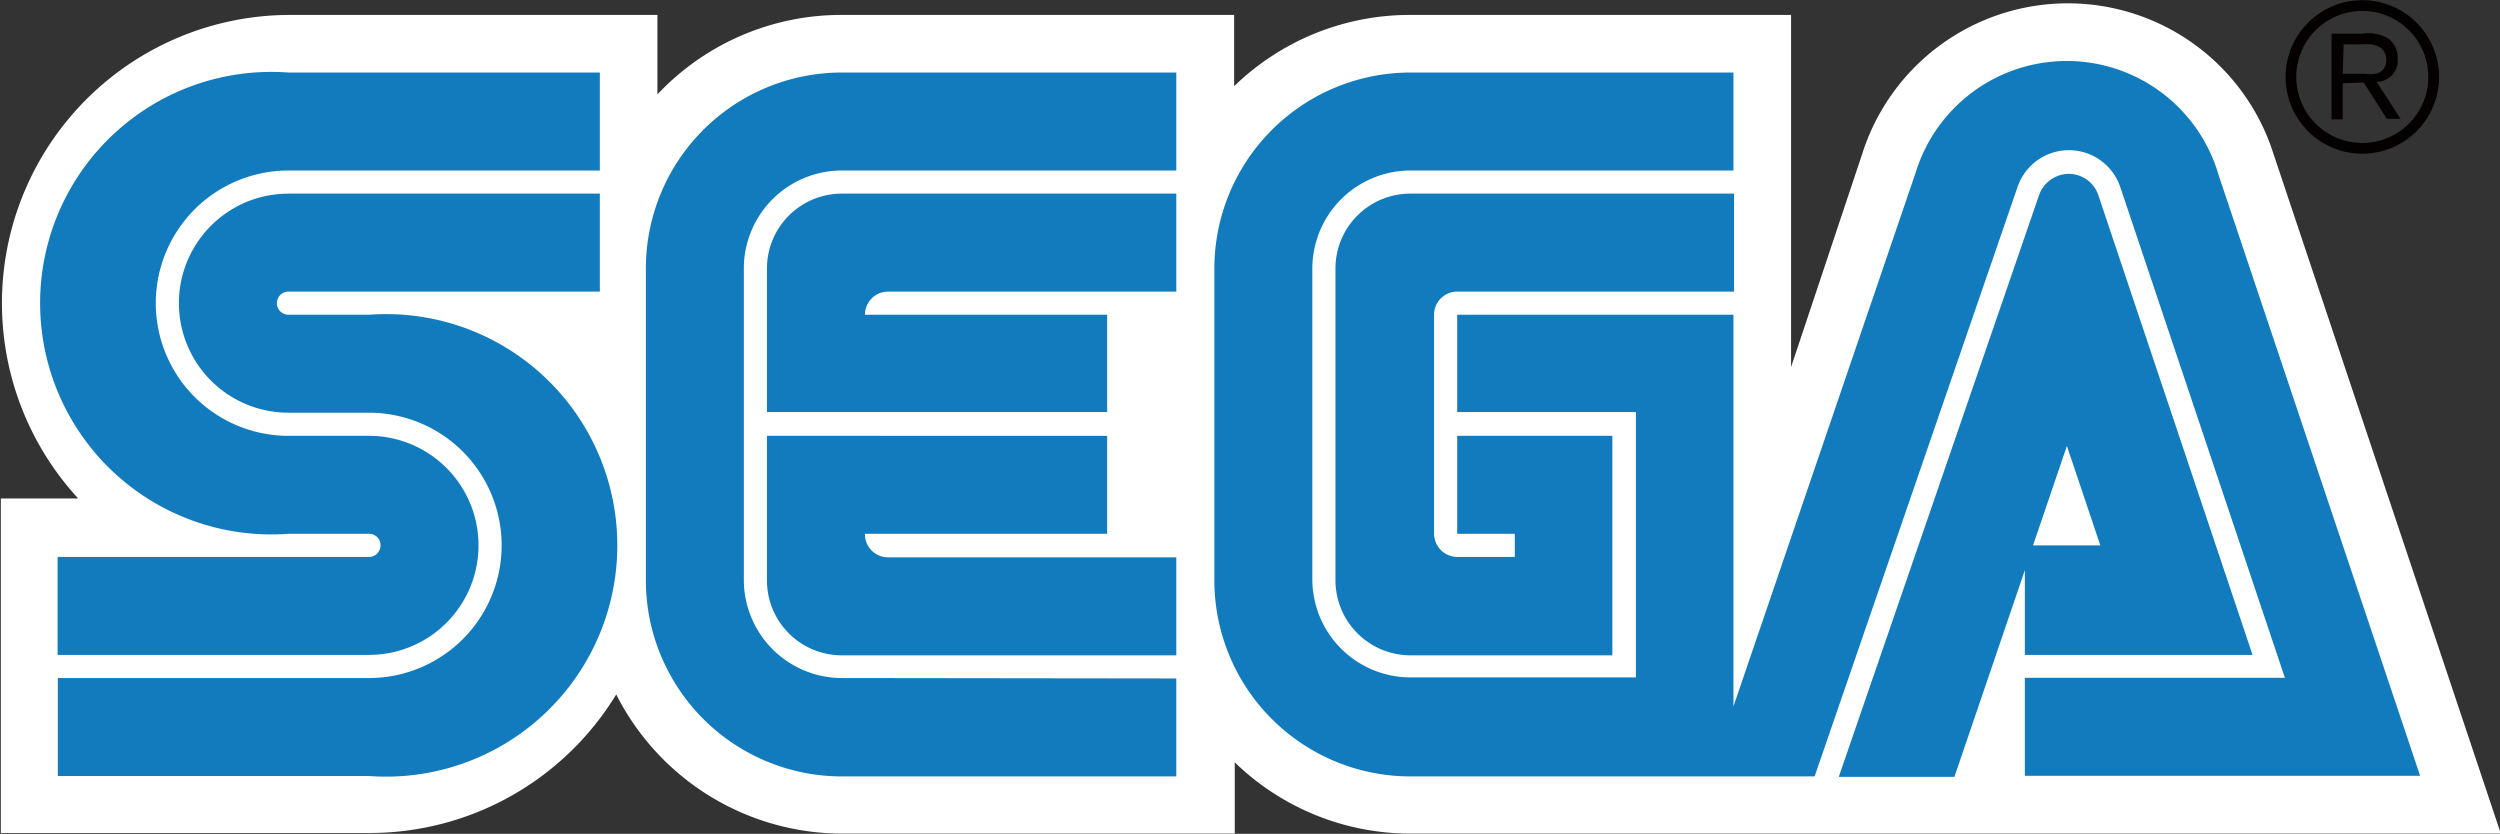<svg id="レイヤー_1" data-name="レイヤー 1" xmlns="http://www.w3.org/2000/svg" viewBox="0 0 118.91 39.66"><rect x="0" y="0" width="118.91" height="39.66" fill="#333333" stroke="none"/><defs><style>.cls-1{fill:#fff;}.cls-2{fill:#117bbd;}.cls-3{fill:#040000;}</style></defs><title>sega_logo_b</title><path class="cls-1" d="M345.81,408.67a10.26,10.26,0,0,0-19.53,0l-3.4,10.19V402.11H304.77a12,12,0,0,0-8.38,3.39v-3.39H277.74a12,12,0,0,0-8.78,3.78v-3.78H251.41a13.71,13.71,0,0,0-10,23h-3.68v15.91h17.56A13.73,13.73,0,0,0,267,434.43a12.06,12.06,0,0,0,10.77,6.62h18.65v-3.39a12,12,0,0,0,8.38,3.39h51.84Z" transform="translate(-237.69 -401.4)"/><path class="cls-2" d="M255.24,427.89H240.43v4.66h14.81a5.21,5.21,0,1,0,0-10.42h-3.83a6.31,6.31,0,0,1,0-12.62h14.81v-4.66H251.41a11,11,0,1,0,0,21.94h3.83a.54.54,0,0,1,.55.55.55.55,0,0,1-.55.55" transform="translate(-237.69 -401.4)"/><path class="cls-2" d="M251.41,415.27h14.81v-4.66H251.41a5.21,5.21,0,1,0,0,10.42h3.83a6.31,6.31,0,0,1,0,12.62h-14.8v4.66h14.8a11,11,0,1,0,0-21.94h-3.83a.55.55,0,1,1,0-1.1" transform="translate(-237.69 -401.4)"/><path class="cls-2" d="M304.78,410.61a3.56,3.56,0,0,0-3.57,3.56V429a3.57,3.57,0,0,0,3.57,3.57h9.6V422.13H307v4.66h2.74v1.1H307a1.11,1.11,0,0,1-1.1-1.1V416.37a1.1,1.1,0,0,1,1.1-1.1h13.17v-4.66Z" transform="translate(-237.69 -401.4)"/><path class="cls-2" d="M334,432.55h10.83l-7.34-21.88a1.48,1.48,0,0,0-1.41-1,1.51,1.51,0,0,0-1.4,1l-9.53,27.68h5.5l3.35-9.83Zm2-9.94,1.59,4.73h-3.2Z" transform="translate(-237.69 -401.4)"/><path class="cls-2" d="M343.22,409.74a7.52,7.52,0,0,0-14.42-.11L320.14,435V416.37H307V421h8.5v12.62H304.78a4.67,4.67,0,0,1-4.67-4.67V414.16a4.67,4.67,0,0,1,4.67-4.65h15.36v-4.66H304.78a9.33,9.33,0,0,0-9.33,9.32V429a9.33,9.33,0,0,0,9.33,9.33H324l9.64-28a2.58,2.58,0,0,1,4.91,0l7.82,23.31H334v4.66H352.8Z" transform="translate(-237.69 -401.4)"/><path class="cls-2" d="M277.73,433.65a4.67,4.67,0,0,1-4.66-4.67V414.16a4.66,4.66,0,0,1,4.66-4.65h15.91v-4.66H277.73a9.32,9.32,0,0,0-9.32,9.32V429a9.33,9.33,0,0,0,9.33,9.33h15.9v-4.66Z" transform="translate(-237.69 -401.4)"/><path class="cls-2" d="M278.83,426.79h11.52v-4.66H274.17V429a3.56,3.56,0,0,0,3.56,3.57h15.91v-4.66H279.93a1.1,1.1,0,0,1-1.1-1.1" transform="translate(-237.69 -401.4)"/><path class="cls-2" d="M290.35,416.37H278.83a1.1,1.1,0,0,1,1.1-1.1h13.71v-4.66H277.73a3.56,3.56,0,0,0-3.56,3.56V421h16.18Z" transform="translate(-237.69 -401.4)"/><path class="cls-3" d="M350.06,408.71a3.65,3.65,0,1,0-2.59-1.07,3.63,3.63,0,0,0,2.59,1.07m-3.15-3.66a3.14,3.14,0,1,1,.92,2.23,3.16,3.16,0,0,1-.92-2.23" transform="translate(-237.69 -401.4)"/><path class="cls-3" d="M349.12,405.36v1.72h-.53V403h1.5a1.81,1.81,0,0,1,1.21.24,1.14,1.14,0,0,1,.43.94,1,1,0,0,1-1,1.11l1.14,1.76h-.65l-1.1-1.72Zm0-.45h1.07a2,2,0,0,0,.49,0,.62.62,0,0,0,.51-.65.71.71,0,0,0-.24-.57,1.15,1.15,0,0,0-.79-.18h-1Z" transform="translate(-237.69 -401.4)"/></svg>
